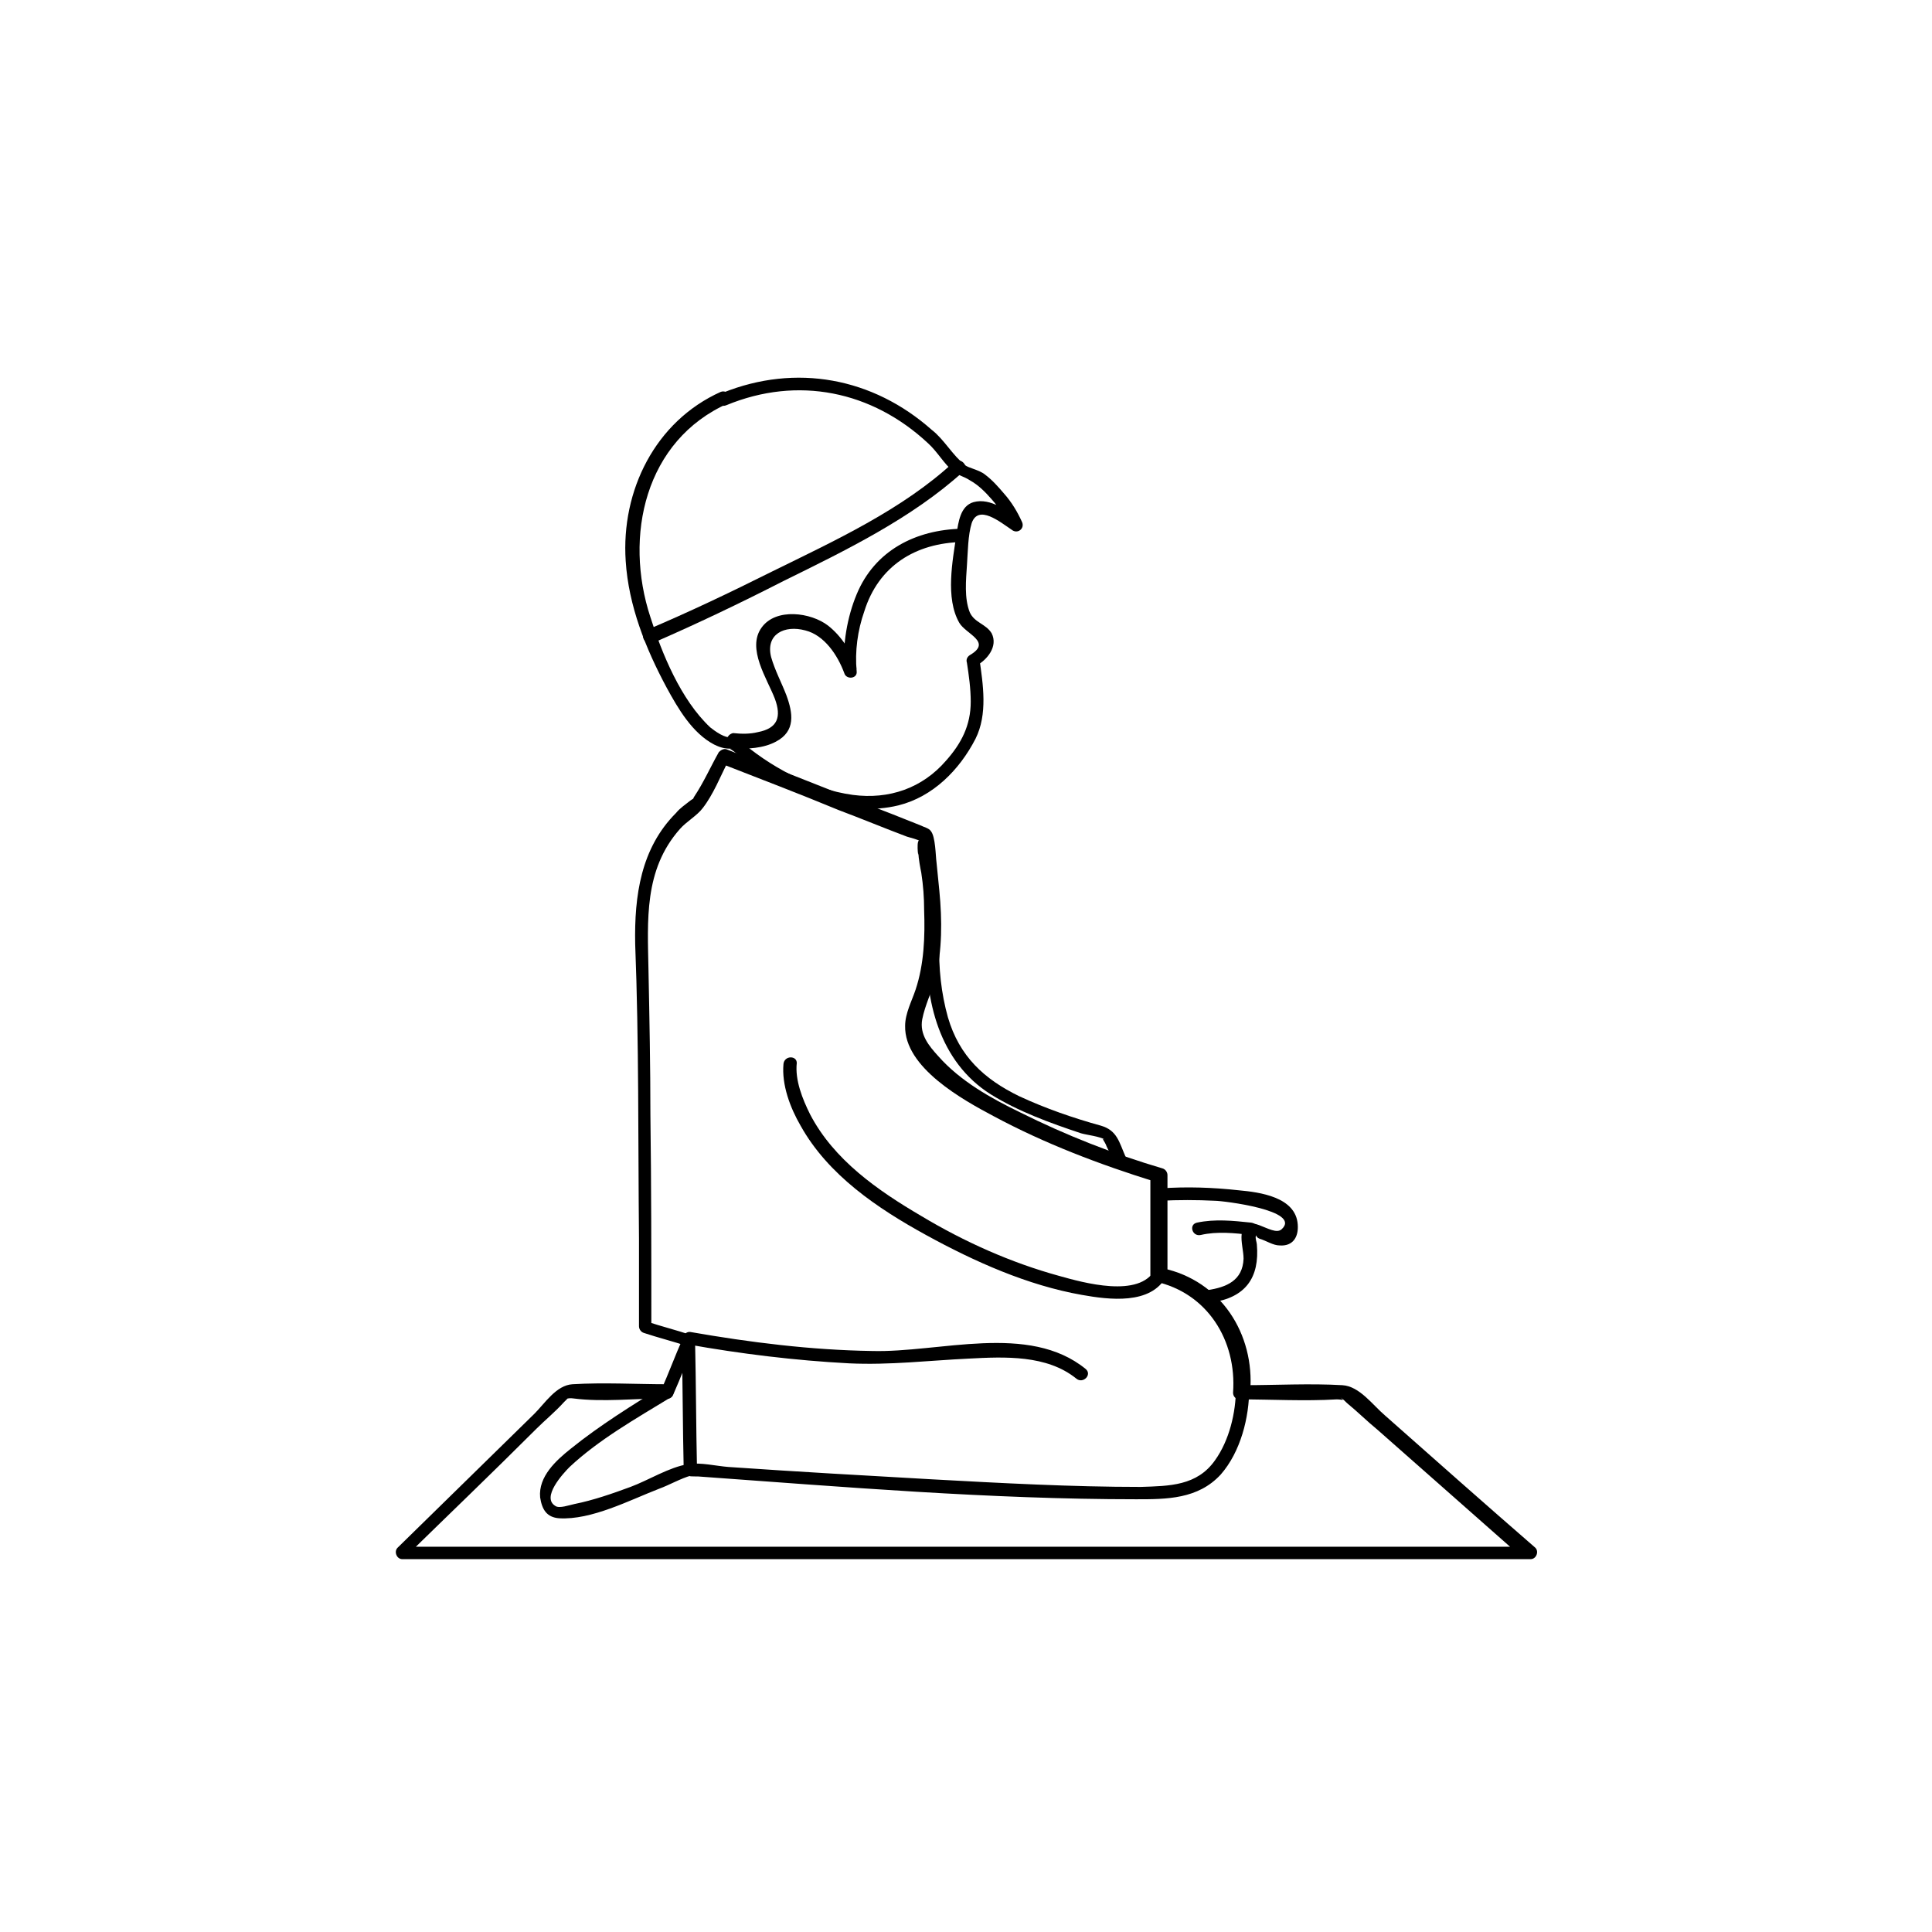 <?xml version="1.0" encoding="UTF-8"?>
<!-- Uploaded to: SVG Repo, www.svgrepo.com, Generator: SVG Repo Mixer Tools -->
<svg fill="#000000" width="800px" height="800px" version="1.1" viewBox="144 144 512 512" xmlns="http://www.w3.org/2000/svg">
 <g>
  <path d="m320.9 510.84c-8.312 0-16.879-0.504-25.191 0-4.281 0.25-7.305 5.039-10.078 7.809-12.09 11.84-24.184 23.68-36.273 35.52-1.008 1.008-0.25 3.023 1.258 3.023h101.27 160.71 37.031c1.512 0 2.266-2.016 1.258-3.023-13.352-11.586-26.703-23.426-39.801-35.016-3.273-2.769-6.801-7.809-11.336-8.062-8.566-0.504-17.633 0-26.199 0 0.504 0.504 1.258 1.258 1.762 1.762 1.258-15.367-7.809-29.473-23.176-32.746 0.504 0.504 0.754 1.008 1.258 1.762v-26.449c0-0.754-0.504-1.512-1.258-1.762-12.848-3.777-25.695-8.816-37.785-14.863-7.809-3.777-15.871-8.312-21.664-14.863-2.519-2.769-5.039-5.793-4.281-9.824 0.754-3.777 2.519-7.305 3.527-10.832 1.762-7.559 1.762-15.367 1.008-23.176-0.25-2.519-0.504-5.039-0.754-7.559-0.25-1.762-0.25-6.801-1.512-8.312-0.504-0.754-1.762-1.008-2.769-1.512-5.039-2.016-10.078-4.031-14.863-5.793-12.09-4.785-24.184-9.574-36.527-14.359-0.754-0.25-1.512 0.25-2.016 0.754-2.266 4.031-4.031 8.062-6.551 11.84-0.754 1.258 0.754-0.25-1.008 1.008-1.258 1.008-2.769 2.016-3.777 3.273-9.32 9.32-11.082 21.914-10.832 34.762 1.008 25.945 0.754 52.145 1.008 78.09v23.176c0 0.754 0.504 1.512 1.258 1.762 3.777 1.258 7.809 2.266 11.586 3.527-0.504-0.754-0.754-1.512-1.258-2.016-2.016 4.535-3.777 9.32-5.793 13.855-0.754 2.016 2.519 3.023 3.273 1.008 2.016-4.535 3.777-9.32 5.793-13.855 0.25-0.754-0.504-1.762-1.258-2.016-3.777-1.258-7.809-2.266-11.586-3.527 0.504 0.504 0.754 1.008 1.258 1.762 0-18.895 0-37.785-0.25-56.68 0-12.594-0.25-25.441-0.504-38.039-0.25-13.352-1.258-26.703 8.312-37.535 1.762-2.016 4.535-3.527 6.047-5.543 2.769-3.527 4.785-8.566 6.801-12.594-0.754 0.25-1.258 0.504-2.016 0.754 10.328 4.031 20.906 8.062 31.234 12.344 6.047 2.266 12.09 4.785 18.137 7.055 0.754 0.25 3.023 0.754 3.527 1.258-1.258-1.512-0.504 5.289-0.504 3.023 0 1.512 0.504 4.031 0.754 5.289 0.504 3.273 0.754 6.551 0.754 9.824 0.25 7.055 0 14.359-2.266 21.16-1.008 3.023-2.769 6.297-2.769 9.574-0.25 11.082 15.367 19.648 23.426 23.93 13.602 7.305 28.215 12.848 42.824 17.383-0.504-0.504-0.754-1.008-1.258-1.762v26.449c0 0.754 0.504 1.512 1.258 1.762 13.855 3.023 21.664 15.617 20.656 29.473 0 1.008 0.754 1.762 1.762 1.762 8.566 0 17.129 0.504 25.695 0 1.512 0 2.266 0.504 1.008-0.504 0.754 0.504 1.258 1.008 1.762 1.512 2.769 2.266 5.289 4.785 8.062 7.055 12.848 11.336 25.695 22.672 38.543 34.008 0.504-1.008 0.754-2.016 1.258-3.023h-101.27-160.71-37.031c0.504 1.008 0.754 2.016 1.258 3.023 11.586-11.336 23.426-22.672 35.016-34.258 2.266-2.266 5.039-4.535 7.305-7.055 0.504-0.504 1.008-1.008 1.512-1.512-1.512 1.008-0.504 0.25 1.008 0.504 7.809 1.008 16.375 0 24.434 0 2.781-0.234 2.781-3.762 0.516-3.762z"/>
  <path d="m335.01 247.85c-17.383 7.809-26.449 26.199-25.191 44.84 0.754 11.84 5.289 23.176 10.832 33.504 3.023 5.543 6.801 12.09 12.594 15.113 2.016 1.008 3.527 1.258 5.543 1.008-2.016 0.25-1.512-0.25 0.25 1.258 1.762 1.258 3.273 2.519 5.039 3.777 10.832 7.305 24.688 13.352 38.039 10.078 9.07-2.266 16.121-9.32 20.402-17.633 3.273-6.551 2.016-14.359 1.008-21.41-0.25 0.754-0.504 1.258-0.754 2.016 2.769-1.512 5.793-5.039 4.031-8.566-1.512-2.519-4.535-2.769-5.793-5.543-1.512-3.777-1.008-8.566-0.754-12.594 0.25-3.527 0.25-7.809 1.258-11.082 1.762-5.039 7.559-0.25 10.578 1.762 1.512 1.258 3.527-0.25 2.769-2.016-1.258-2.769-2.769-5.289-4.785-7.559-1.512-1.762-3.023-3.527-5.039-5.039-1.512-1.258-4.535-1.762-5.289-2.519-3.273-2.519-5.543-6.801-8.816-9.32-15.617-13.855-36.023-17.633-55.418-9.824-2.016 0.754-1.258 4.281 1.008 3.273 18.895-7.809 38.543-3.777 53.402 10.078 2.519 2.266 4.281 5.543 6.801 7.559 1.258 1.008 2.769 1.258 4.281 2.266 2.266 1.258 4.031 3.023 5.793 5.039 2.016 2.266 3.777 5.039 5.039 7.809 1.008-0.754 1.762-1.512 2.769-2.016-3.273-2.519-8.062-6.297-12.594-5.039-3.527 1.008-4.031 5.289-4.535 8.566-1.008 6.801-3.023 16.879 0.754 23.426 1.762 3.023 8.816 5.039 2.769 8.566-0.754 0.504-1.008 1.258-0.754 2.016 0.504 3.273 1.008 6.801 1.008 10.328 0 6.297-2.519 11.082-6.551 15.617-6.297 7.305-15.113 10.328-24.688 9.07-11.082-1.512-22.168-7.559-30.48-14.863-0.504-0.504-1.008-0.754-1.762-0.504-1.512 0.504-4.281-1.512-5.543-2.519-7.805-7.305-12.84-19.648-15.863-29.219-7.055-21.41-1.512-46.855 20.656-56.68 1.762-0.758 0-3.777-2.016-3.023z"/>
  <path d="m317.12 314.35c11.586-5.039 23.176-10.578 34.512-16.375 16.375-8.062 34.008-16.625 47.609-28.969 1.762-1.512-0.754-4.031-2.519-2.519-13.602 12.594-31.738 20.906-48.113 28.969-11.082 5.543-22.168 10.832-33.504 15.617-1.762 1.262 0 4.285 2.016 3.277z"/>
  <path d="m338.28 342.31c3.777 0.25 8.062 0 11.336-1.762 5.289-2.769 4.535-7.559 2.769-12.344-1.258-3.273-3.023-6.551-4.031-10.078-1.512-6.047 3.527-8.566 9.07-7.055 5.039 1.258 8.566 6.551 10.328 11.336 0.504 1.762 3.527 1.512 3.273-0.504-0.504-5.289 0.25-10.832 2.016-15.871 3.777-12.09 13.602-18.137 25.945-18.391 2.266 0 2.266-3.527 0-3.527-12.344 0.25-23.176 5.793-27.961 17.383-2.519 6.047-3.777 13.352-3.273 20.152 1.008-0.25 2.266-0.25 3.273-0.504-1.258-4.281-4.031-8.566-7.559-11.336-4.535-3.527-13.855-4.785-17.633 0.504-4.031 5.543 1.512 13.602 3.527 18.895 1.762 4.785 0.754 7.809-4.535 8.816-2.016 0.504-4.281 0.504-6.551 0.25-2.262 0.508-2.262 3.781 0.004 4.035z"/>
  <path d="m451.39 462.22c4.785-0.25 9.824-0.25 14.609 0 2.016 0 23.176 2.519 17.633 7.559-2.519 2.266-9.574-5.543-10.578 1.258-0.25 2.016 0.504 4.535 0.504 6.551-0.25 5.793-4.535 7.559-9.574 8.312-2.266 0.25-1.258 3.527 1.008 3.273 9.07-1.258 12.848-6.551 12.09-15.367 0-0.504-0.504-1.762-0.25-2.266 0.25-0.504-0.25 0.25 1.008 0.754 1.762 0.504 3.527 1.762 5.289 1.762 3.527 0.25 5.039-2.266 4.785-5.543-0.504-7.305-10.078-8.566-15.617-9.07-6.801-0.754-13.855-1.008-20.656-0.504-2.516-0.246-2.516 3.281-0.25 3.281z"/>
  <path d="m326.19 500.26c14.105 2.519 28.465 4.281 42.824 5.039 10.832 0.504 21.16-0.754 31.738-1.258 9.574-0.504 20.656-1.008 28.465 5.289 1.762 1.512 4.281-1.008 2.519-2.519-15.113-12.344-38.793-4.281-56.68-4.785-16.121-0.25-32.242-2.266-48.113-5.039-2.016-0.254-2.769 3.019-0.754 3.273z"/>
  <path d="m351.63 425.95c-0.504 5.543 1.762 11.586 4.535 16.375 7.305 13.098 20.402 21.914 33.25 28.969 12.848 7.055 26.953 13.352 41.312 15.871 7.055 1.258 18.391 2.769 22.418-5.039 1.008-2.016-2.016-3.777-3.023-1.762-4.031 7.809-19.145 3.527-25.441 1.762-12.848-3.527-25.191-9.07-36.527-15.871-11.586-6.801-23.176-14.863-29.473-26.953-2.016-4.031-4.031-9.07-3.527-13.602 0.004-2.019-3.273-2.019-3.523 0.25z"/>
  <path d="m389.67 393.7c-0.754 15.367 3.273 31.738 16.879 40.305 7.305 4.535 15.617 7.559 23.93 10.328 1.762 0.504 4.785 0.754 6.551 1.762-1.512-0.754-0.25 0.25 0.25 1.762 0.754 1.512 1.512 3.023 2.016 4.535 1.008 2.016 4.031 0.25 3.023-1.762-1.762-4.031-2.266-7.055-6.551-8.312-7.305-2.016-14.609-4.535-21.664-7.809-9.32-4.535-15.871-10.578-18.895-20.906-1.762-6.297-2.519-13.098-2.266-19.902 0.25-2.266-3.273-2.266-3.273 0z"/>
  <path d="m320.14 511.09c-8.566 5.289-17.129 10.578-24.938 16.879-3.777 3.023-8.566 7.305-8.062 12.848 0.504 3.273 1.762 5.289 5.039 5.543 8.566 0.504 18.641-4.785 26.449-7.809 2.769-1.008 5.793-2.769 8.566-3.527-1.258 0.25 0.504 0.25 1.762 0.25 38.543 2.769 77.336 6.047 116.13 6.047 8.062 0 16.375 0 22.418-6.551 5.289-6.047 7.559-15.113 7.559-22.922 0-2.266-3.527-2.266-3.527 0 0 6.551-1.762 13.855-5.543 19.145-4.785 6.801-12.09 6.801-19.648 7.055-18.391 0-37.031-1.008-55.418-2.016-17.887-1.008-35.77-2.016-53.906-3.273-3.273-0.25-7.305-1.258-10.578-0.754-5.039 0.754-10.578 4.281-15.367 6.047-4.785 1.762-9.824 3.527-14.863 4.535-1.258 0.25-4.031 1.258-5.039 0.504-3.777-2.266 2.016-8.566 3.777-10.328 7.809-7.305 17.633-12.848 26.703-18.391 2.016-1.52 0.25-4.543-1.512-3.281z"/>
  <path d="m324.68 499.75c0.25 11.082 0.25 22.418 0.504 33.504 0 2.266 3.527 2.266 3.527 0-0.25-11.082-0.25-22.418-0.504-33.504-0.254-2.269-3.527-2.269-3.527 0z"/>
  <path d="m475.57 468.01c-4.785-0.504-9.574-1.008-14.359 0-2.266 0.504-1.258 3.777 1.008 3.273 4.281-1.008 9.07-0.504 13.352 0 2.266 0.508 2.266-3.019 0-3.273z"/>
 </g>
</svg>